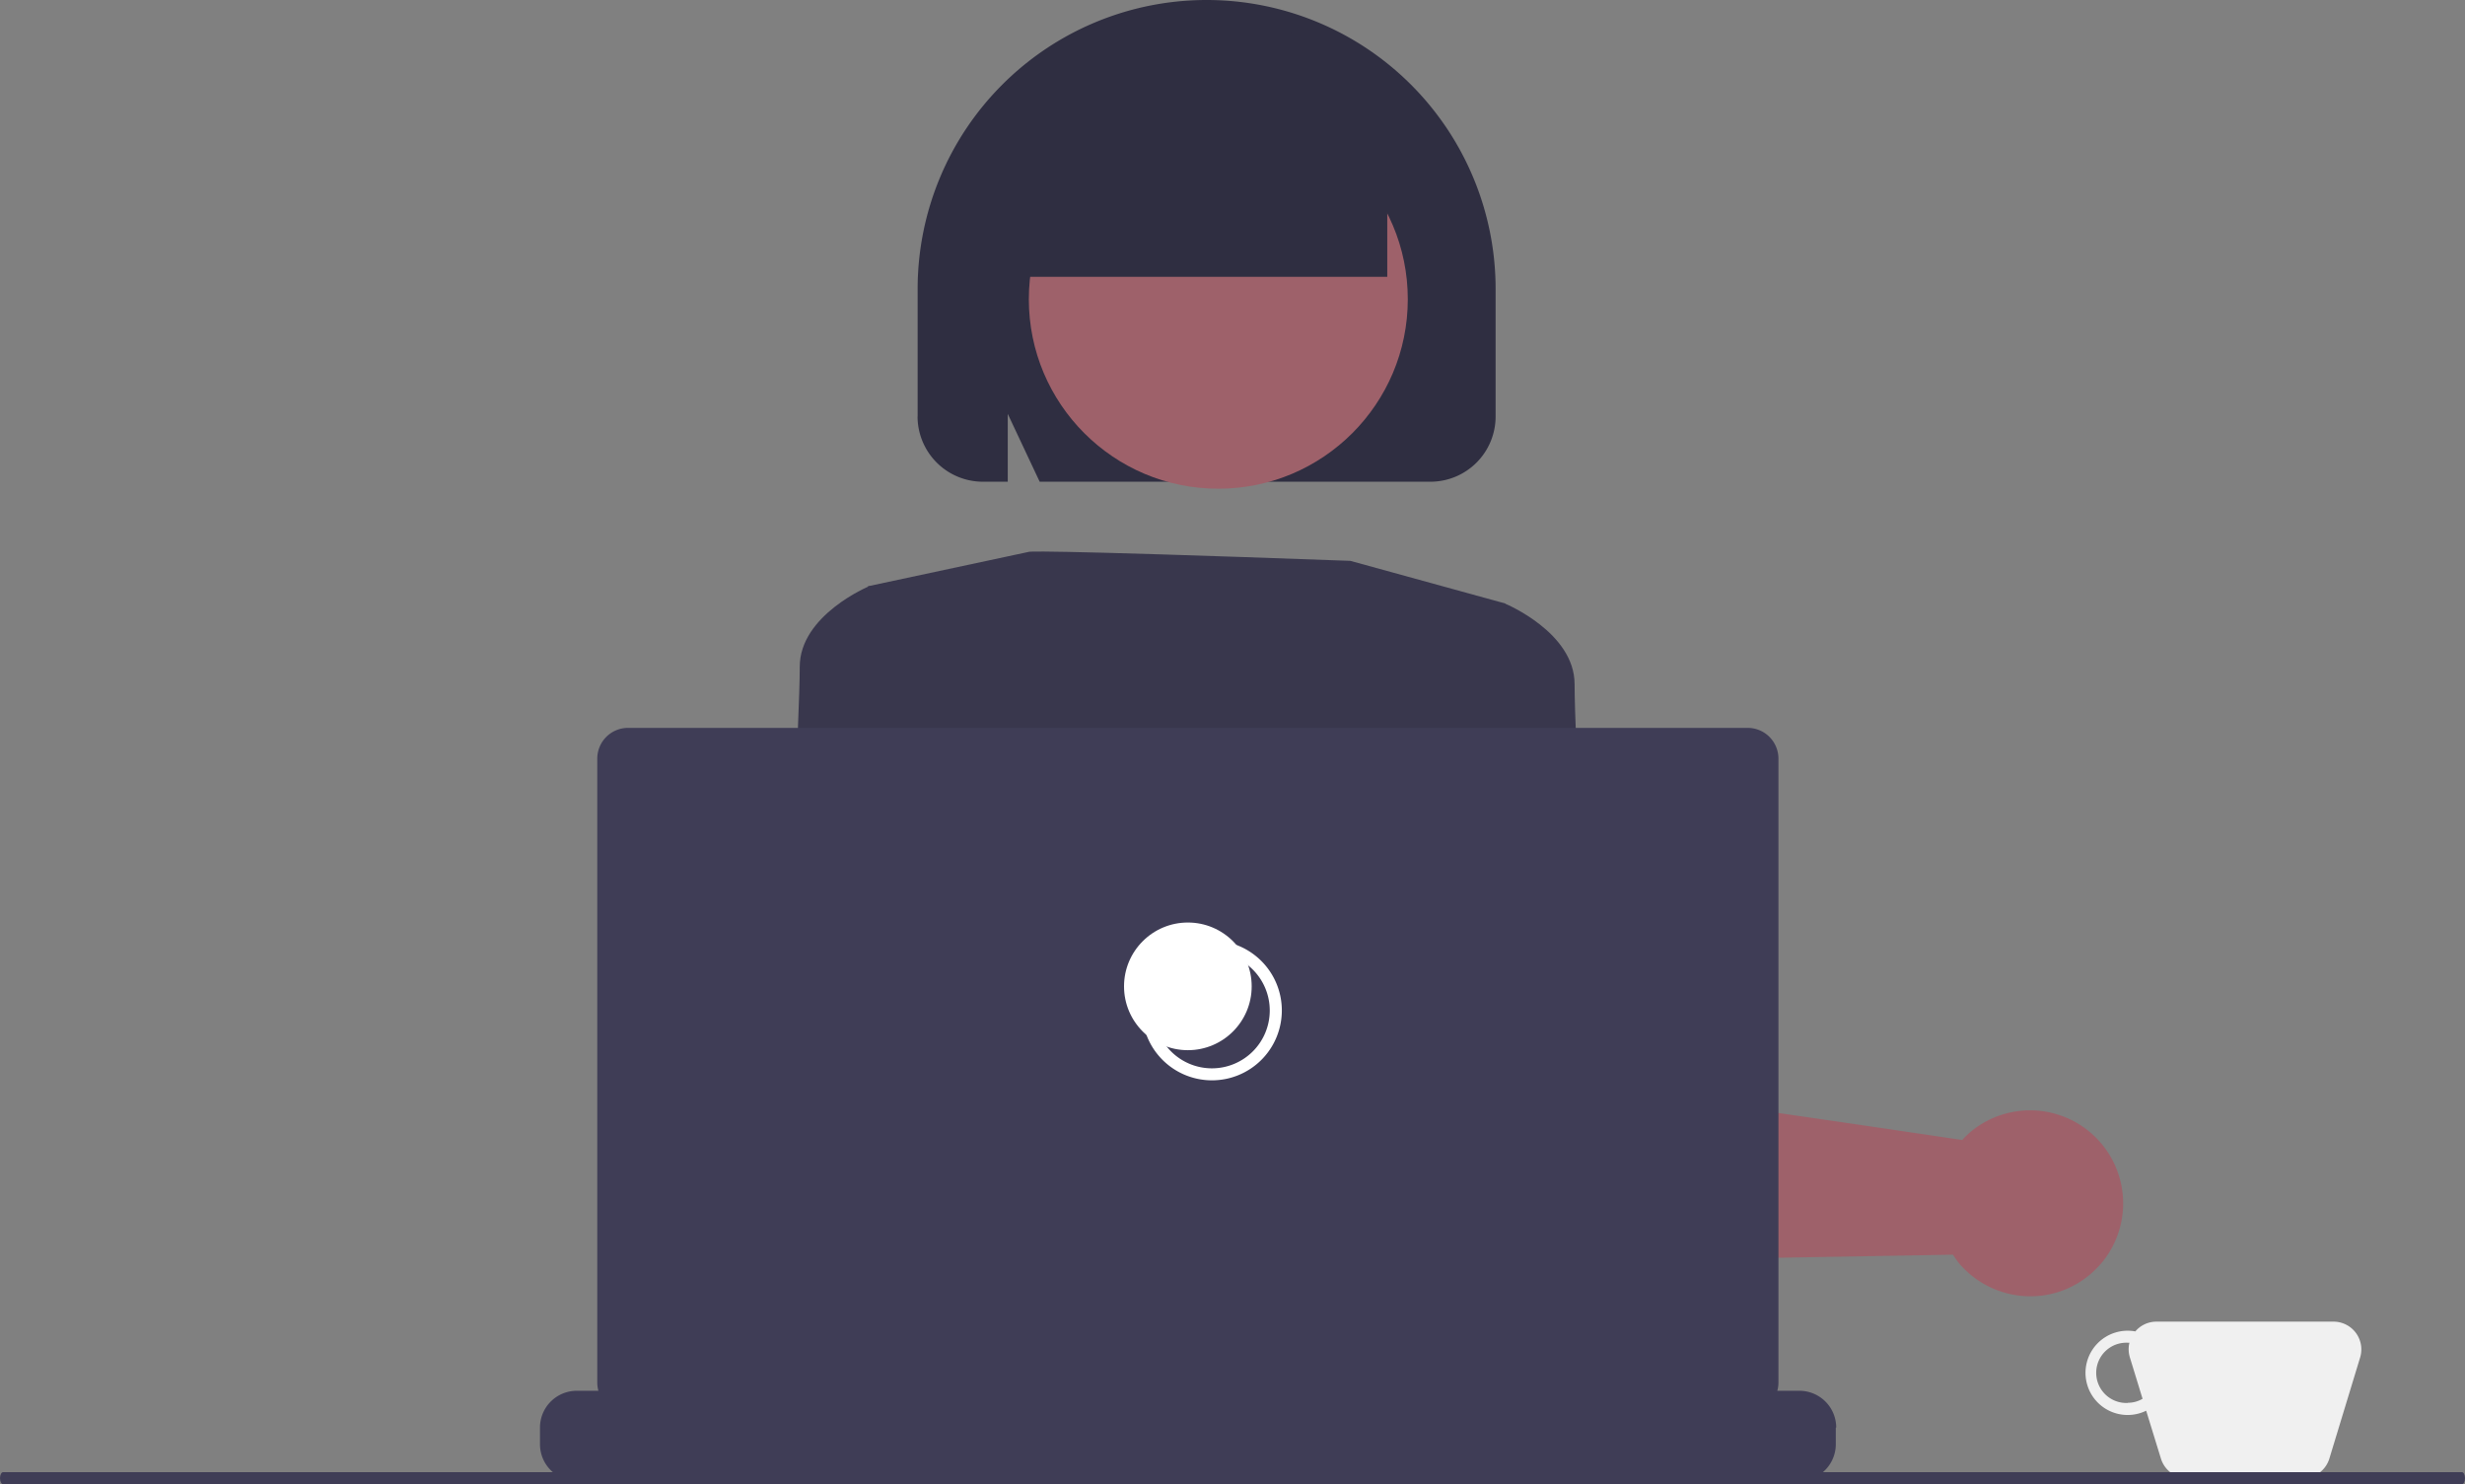 <svg id="Lager_1" data-name="Lager 1" xmlns="http://www.w3.org/2000/svg" viewBox="0 0 320.55 193"><rect x="0" y="0" width="320.55" height="193" fill="#808080" stroke="none"/><defs><style>.cls-1{fill:#f0f0f0;}.cls-2{fill:#3f3d56;}.cls-3{fill:#2f2e41;}.cls-4{fill:#9e616a;}.cls-5{fill:#39374d;}.cls-6{fill:#fff;}</style></defs><g id="Group_239" data-name="Group 239"><path id="Path_4211" data-name="Path 4211" class="cls-1" d="M303.53,171.86H280.42a3.57,3.57,0,0,0-2.74,1.27,5.48,5.48,0,1,0,1.41,10.31l1.92,6.23a3.61,3.61,0,0,0,3.45,2.55h15a3.61,3.61,0,0,0,3.45-2.55l4-13.14a3.61,3.61,0,0,0-2.39-4.51A3.43,3.43,0,0,0,303.53,171.86Zm-26.82,10.57a3.92,3.92,0,1,1,0-7.83l.2,0a3.64,3.64,0,0,0,.06,1.91l1.65,5.38a3.78,3.78,0,0,1-1.91.52Z"/><path id="Path_4215" data-name="Path 4215" class="cls-2" d="M320.15,193H.4c-.22,0-.4-.35-.4-.78s.18-.79.4-.79H320.15c.22,0,.4.35.4.79S320.37,193,320.15,193Z"/><path id="Path_4222" data-name="Path 4222" class="cls-3" d="M119.33,54.17V37.58a37.58,37.58,0,0,1,75.16,0V54.17A8.48,8.48,0,0,1,186,62.64h-50.8l-4.15-8.82v8.82H127.8a8.5,8.5,0,0,1-8.48-8.47Z"/><path id="Path_4223" data-name="Path 4223" class="cls-4" d="M184.32,107.25l1.62,17.54.73,8,1.18,12.69.14,1.63,1,10.31,0,.11a9.39,9.39,0,0,0,9.07,6.59l43.6-.75,12.3-.22c.24.36.47.68.7,1a12.15,12.15,0,0,0,8.83,4.4,12,12,0,0,0,9.2-3.67c.24-.24.47-.5.69-.76a12.1,12.1,0,0,0-17.05-17,12.27,12.27,0,0,0-1.16,1.12l-13.51-2-34-4.95-1.45-19.63c0-.09,0-.18,0-.28L205,105.53a10.37,10.37,0,0,0-10.49-9.6,9.66,9.66,0,0,0-2.57.36,10,10,0,0,0-2.67,1.15,10.33,10.33,0,0,0-4.93,9.81Z"/><circle id="Ellipse_242" data-name="Ellipse 242" class="cls-4" cx="158.43" cy="38.91" r="24.64"/><path id="Path_4224" data-name="Path 4224" class="cls-5" d="M191.28,80l4.48-1.49s9,3.73,9,10.45,1.5,33.61,1.5,33.61l-20.16,2.23Z"/><path id="Path_4225" data-name="Path 4225" class="cls-4" d="M96,191.79h17.77l6.07-50.93,2.2-18.39.3-2.54,1.63-13.61a9.39,9.39,0,0,0-14.3-8.48,7.71,7.71,0,0,0-1,.75,9.35,9.35,0,0,0-3.4,6.86l-1.6,15Z"/><path id="Path_4226" data-name="Path 4226" class="cls-5" d="M122.62,122.54l-20.17-2.24S104,93.42,104,86.7s9-10.46,9-10.46l4.48,1.5Z"/><path id="Path_4227" data-name="Path 4227" class="cls-3" d="M116.08,191.8h84.28a165.63,165.63,0,0,0-10.88-29.65c-.74-1.51-1.18-2.31-1.18-2.31s-35.84-.71-58.24,8.25a10.92,10.92,0,0,0-3.76,2.68C122.42,174.78,119,182.3,116.08,191.8Z"/><path id="Path_4228" data-name="Path 4228" class="cls-5" d="M133.79,71.76s-.71-.38,41.81,1.17l17.8,4.9,2.37.65s-2.24,44.8-8.22,53-4.48,12.7-3,13.44,5.22-.74,3,3-5.22,1.49-2.24,3.73,4.48,10.46,4.48,10.46l-65.71,9S121.84,142,115.87,127s-7.47-20.9-7.47-20.9l4.48-29.87Z"/><path id="Path_4229" data-name="Path 4229" class="cls-3" d="M131.85,25.05a24.28,24.28,0,0,1,48.55,0V36H131.85Z"/><path id="Path_4230" data-name="Path 4230" class="cls-2" d="M238.73,185.63v2.17a4.79,4.79,0,0,1-4.78,4.78H75a4.78,4.78,0,0,1-4.78-4.78v-2.17A4.78,4.78,0,0,1,75,180.85h2.82a3.89,3.89,0,0,1-.15-1.07V98.65a4,4,0,0,1,4-4h145.6a4,4,0,0,1,4,4v81.13a3.84,3.84,0,0,1-.15,1.07H234a4.78,4.78,0,0,1,4.78,4.78Z"/><path id="Path_4231" data-name="Path 4231" class="cls-6" d="M157.6,140.48a9.09,9.09,0,1,1,9.09-9.09,9.08,9.08,0,0,1-9.09,9.09Zm0-16.6a7.52,7.52,0,1,0,7.52,7.52h0A7.52,7.52,0,0,0,157.6,123.88Z"/><circle id="Ellipse_243" data-name="Ellipse 243" class="cls-6" cx="154.47" cy="128.26" r="8.3"/></g></svg>